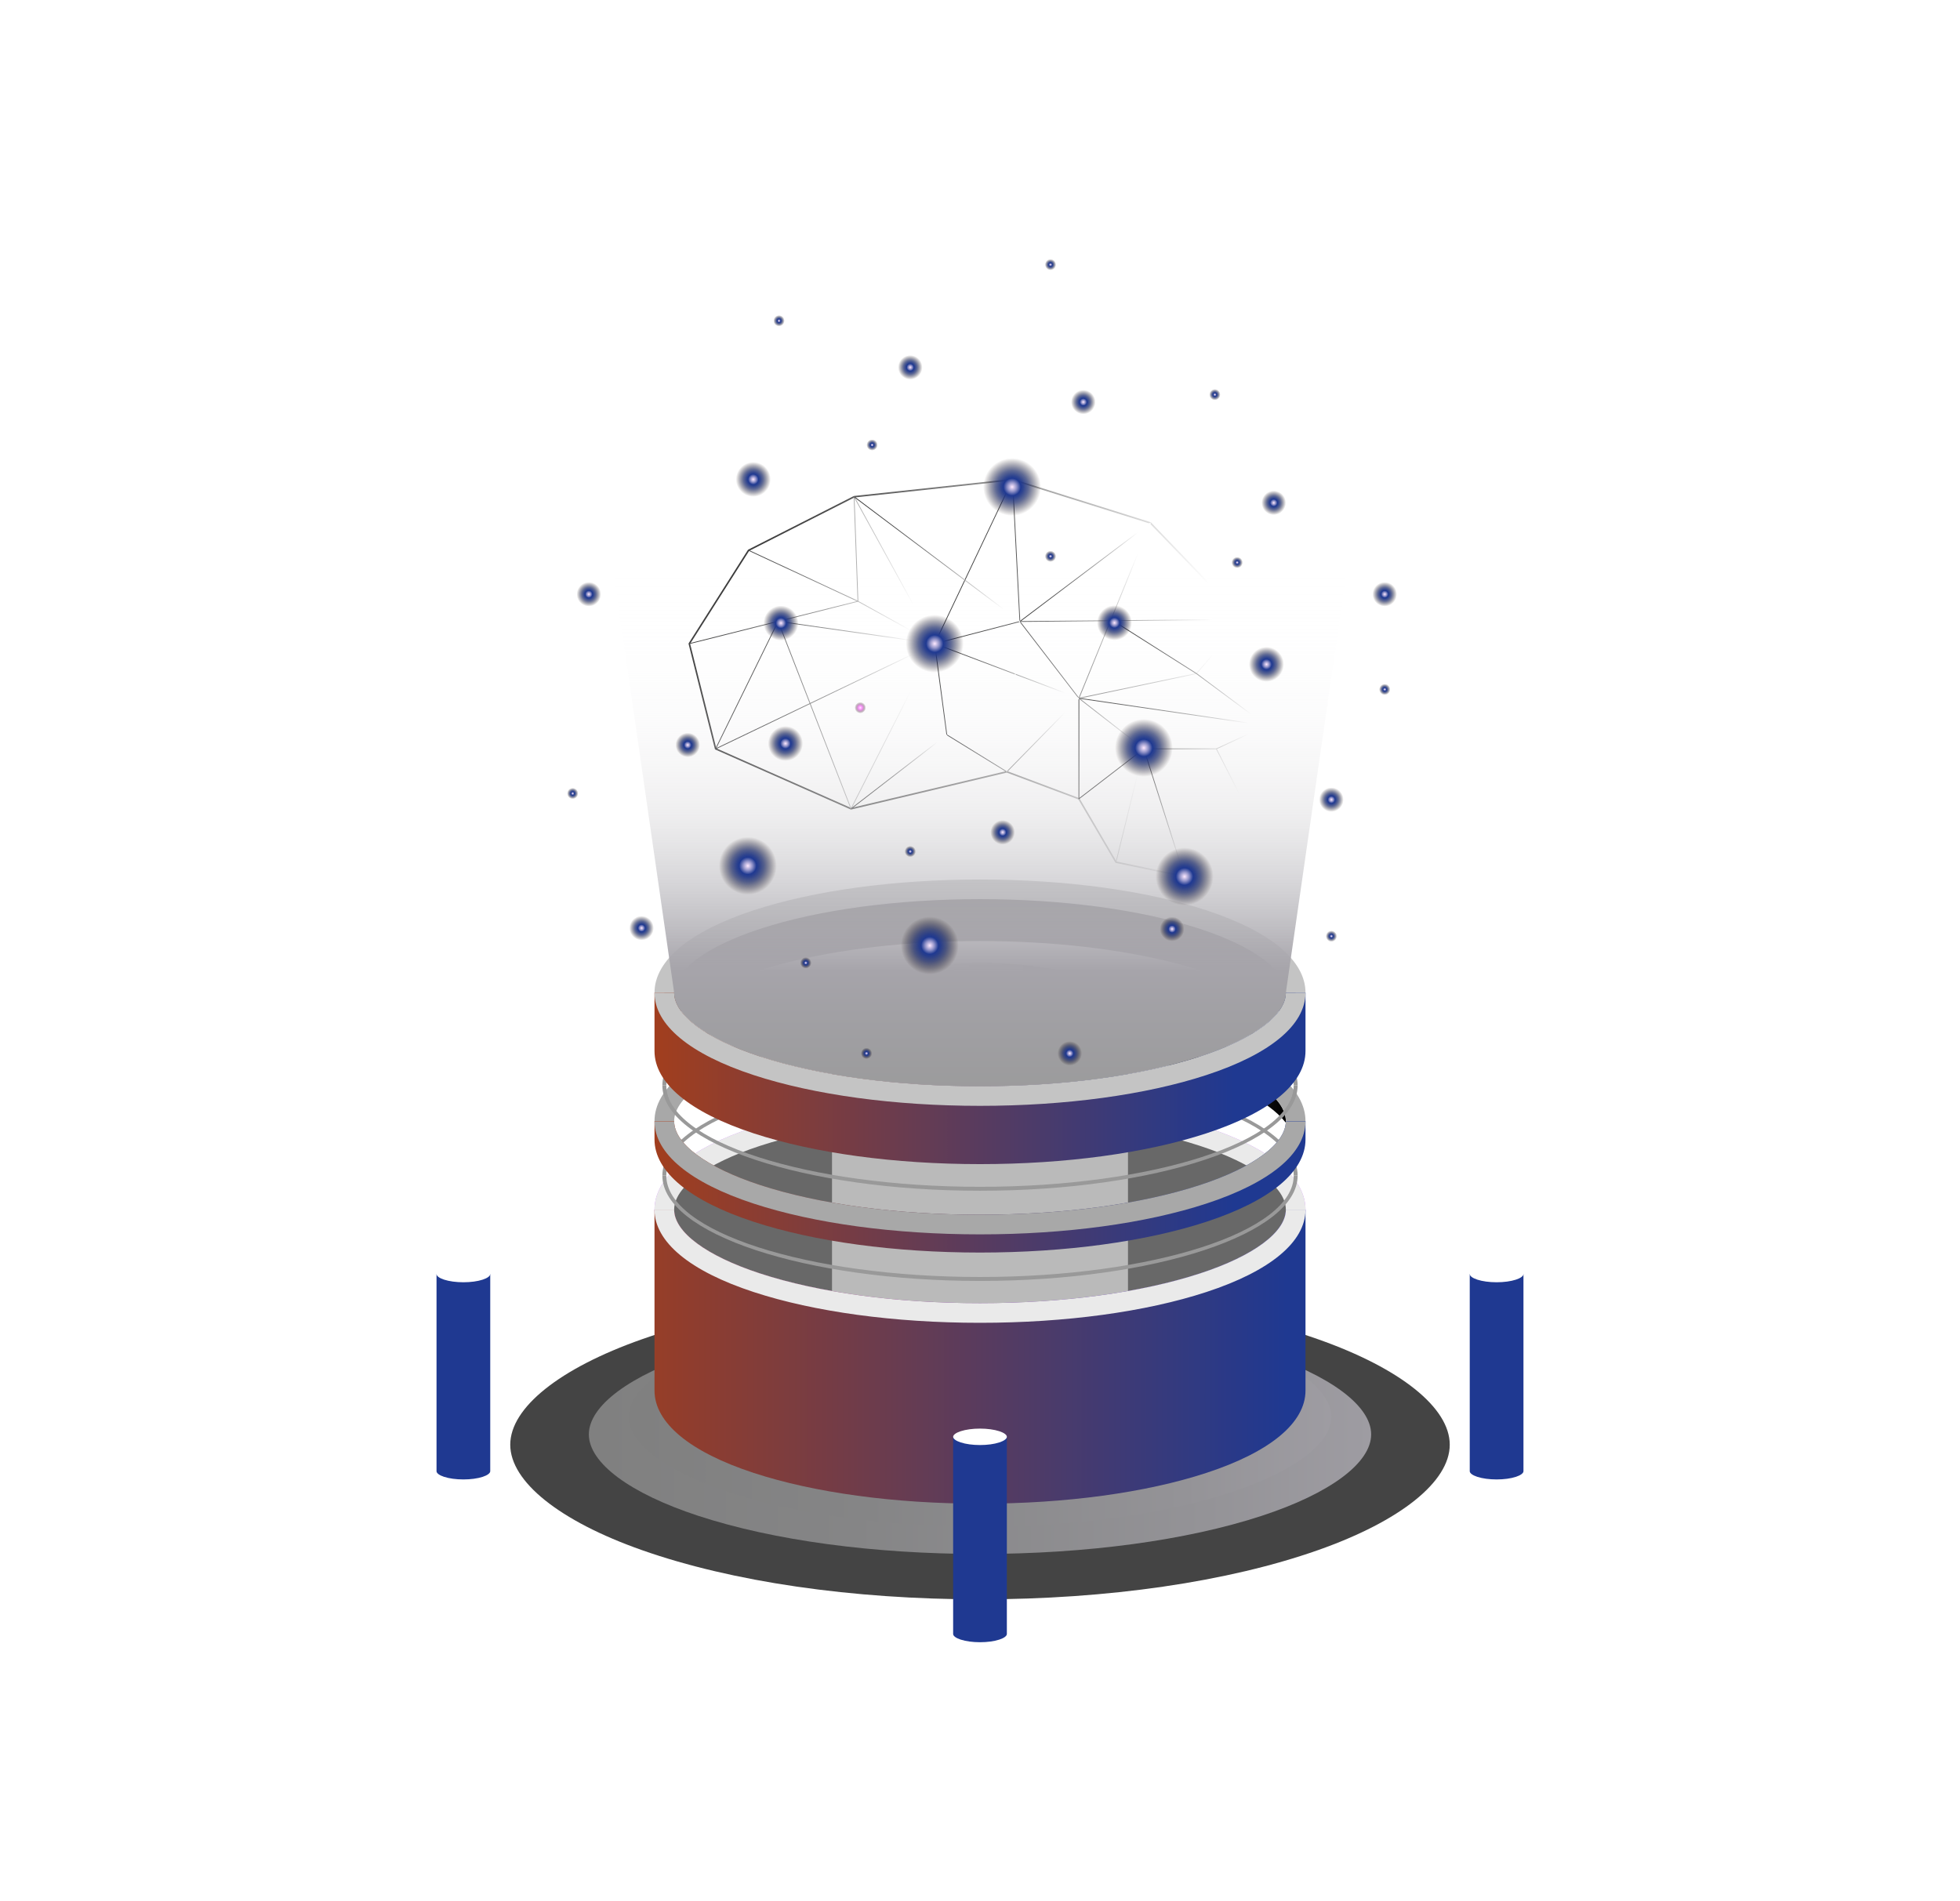 <?xml version="1.0" encoding="UTF-8"?> <svg xmlns="http://www.w3.org/2000/svg" xmlns:xlink="http://www.w3.org/1999/xlink" viewBox="0 0 1922 1864"><defs><style> .cls-1 { fill: #999; } .cls-1, .cls-2, .cls-3, .cls-4, .cls-5, .cls-6, .cls-7, .cls-8, .cls-9, .cls-10, .cls-11, .cls-12, .cls-13, .cls-14, .cls-15, .cls-16, .cls-17, .cls-18, .cls-19, .cls-20, .cls-21, .cls-22, .cls-23, .cls-24, .cls-25, .cls-26, .cls-27, .cls-28, .cls-29, .cls-30, .cls-31, .cls-32, .cls-33, .cls-34, .cls-35, .cls-36, .cls-37, .cls-38, .cls-39, .cls-40, .cls-41, .cls-42, .cls-43, .cls-44, .cls-45, .cls-46, .cls-47, .cls-48, .cls-49, .cls-50, .cls-51, .cls-52, .cls-53, .cls-54, .cls-55, .cls-56 { stroke-width: 0px; } .cls-2 { fill: url(#Degradado_sin_nombre_598-17); } .cls-2, .cls-5, .cls-8, .cls-9, .cls-11, .cls-12, .cls-13, .cls-14, .cls-18, .cls-19, .cls-21, .cls-22, .cls-23, .cls-25, .cls-26, .cls-27, .cls-29, .cls-31, .cls-32, .cls-34, .cls-35, .cls-37, .cls-38, .cls-39, .cls-40, .cls-41, .cls-43, .cls-45, .cls-46, .cls-47, .cls-49, .cls-51, .cls-52, .cls-54, .cls-55, .cls-56 { mix-blend-mode: screen; } .cls-3 { filter: url(#outer-glow-4); } .cls-3, .cls-7, .cls-30 { fill: #fff; } .cls-57 { stroke: url(#Degradado_sin_nombre_640-11); } .cls-57, .cls-58, .cls-59, .cls-60, .cls-61, .cls-62, .cls-63, .cls-64, .cls-65, .cls-66, .cls-67, .cls-68 { fill: none; stroke-linejoin: round; } .cls-57, .cls-58, .cls-59, .cls-60, .cls-61, .cls-62, .cls-63, .cls-64, .cls-65, .cls-67, .cls-68 { stroke-width: .75px; } .cls-4 { fill: url(#Degradado_sin_nombre_566-2); filter: url(#outer-glow-1); } .cls-5 { fill: url(#Degradado_sin_nombre_598-29); } .cls-6 { fill: #6c6a6d; } .cls-58 { stroke: url(#Degradado_sin_nombre_640-6); } .cls-7 { filter: url(#outer-glow-3); } .cls-8 { fill: url(#Degradado_sin_nombre_598-27); } .cls-9 { fill: url(#Degradado_sin_nombre_598-28); } .cls-10 { fill: #bababa; } .cls-11 { fill: url(#Degradado_sin_nombre_608); } .cls-12 { fill: url(#Degradado_sin_nombre_598-8); } .cls-13 { fill: url(#Degradado_sin_nombre_598-31); } .cls-69 { isolation: isolate; } .cls-14 { fill: url(#Degradado_sin_nombre_598-26); } .cls-15 { fill: #1f3991; } .cls-59 { stroke: url(#Degradado_sin_nombre_640-2); } .cls-16 { fill: #c4c4c4; } .cls-17 { fill: #686868; } .cls-18 { fill: url(#Degradado_sin_nombre_598-11); } .cls-60 { stroke: url(#Degradado_sin_nombre_640-3); } .cls-19 { fill: url(#Degradado_sin_nombre_598-5); } .cls-20 { fill: url(#Degradado_sin_nombre_88); } .cls-21 { fill: url(#Degradado_sin_nombre_598-12); } .cls-22 { fill: url(#Degradado_sin_nombre_598-14); } .cls-23 { fill: url(#Degradado_sin_nombre_598-19); } .cls-24 { fill: url(#Degradado_sin_nombre_190); } .cls-61 { stroke: url(#Degradado_sin_nombre_640-12); } .cls-62 { stroke: url(#Degradado_sin_nombre_640-8); } .cls-25 { fill: url(#Degradado_sin_nombre_598-22); } .cls-26 { fill: url(#Degradado_sin_nombre_598-32); } .cls-63 { stroke: url(#Degradado_sin_nombre_640-10); } .cls-27 { fill: url(#Degradado_sin_nombre_598-33); } .cls-28 { fill: #cc7eff; } .cls-29 { fill: url(#Degradado_sin_nombre_598-2); } .cls-30 { filter: url(#outer-glow-5); } .cls-31 { fill: url(#Degradado_sin_nombre_598-9); } .cls-32 { fill: url(#Degradado_sin_nombre_598-4); } .cls-33 { fill: #a8a8a8; } .cls-34 { fill: url(#Degradado_sin_nombre_598-21); } .cls-35 { fill: url(#Degradado_sin_nombre_598-23); } .cls-64 { stroke: url(#Degradado_sin_nombre_640-9); } .cls-36 { fill: #444; } .cls-37 { fill: url(#Degradado_sin_nombre_598-10); } .cls-38 { fill: url(#Degradado_sin_nombre_598-30); } .cls-39 { fill: url(#Degradado_sin_nombre_598-18); } .cls-40 { fill: url(#Degradado_sin_nombre_598-15); } .cls-41 { fill: url(#Degradado_sin_nombre_598); } .cls-65 { stroke: url(#Degradado_sin_nombre_640-7); } .cls-42 { fill: url(#Degradado_sin_nombre_190-2); } .cls-66 { stroke: url(#Degradado_sin_nombre_640); stroke-width: 1.5px; } .cls-43 { fill: url(#Degradado_sin_nombre_598-7); } .cls-44 { fill: url(#Degradado_sin_nombre_190-3); } .cls-45 { fill: url(#Degradado_sin_nombre_722); } .cls-46 { fill: url(#Degradado_sin_nombre_598-6); } .cls-47 { fill: url(#Degradado_sin_nombre_598-20); } .cls-48 { fill: #eaeaea; } .cls-67 { stroke: url(#Degradado_sin_nombre_640-4); } .cls-49 { fill: url(#Degradado_sin_nombre_598-13); } .cls-50 { fill: url(#Degradado_sin_nombre_566); } .cls-51 { fill: url(#Degradado_sin_nombre_598-24); } .cls-52 { fill: url(#Degradado_sin_nombre_598-3); } .cls-53 { fill: url(#Degradado_sin_nombre_88-2); filter: url(#outer-glow-2); } .cls-68 { stroke: url(#Degradado_sin_nombre_640-5); } .cls-54 { fill: url(#Degradado_sin_nombre_598-16); } .cls-55 { fill: url(#Degradado_sin_nombre_598-25); } .cls-56 { fill: url(#Degradado_sin_nombre_597); } </style><linearGradient id="Degradado_sin_nombre_566" data-name="Degradado sin nombre 566" x1="577.43" y1="1406.72" x2="1344.57" y2="1406.72" gradientUnits="userSpaceOnUse"><stop offset=".01" stop-color="gray"></stop><stop offset=".34" stop-color="#858586"></stop><stop offset=".79" stop-color="#949397"></stop><stop offset="1" stop-color="#9e9ca2"></stop></linearGradient><linearGradient id="Degradado_sin_nombre_566-2" data-name="Degradado sin nombre 566" x1="616.42" y1="1389.52" x2="1305.58" y2="1389.52" xlink:href="#Degradado_sin_nombre_566"></linearGradient><filter id="outer-glow-1" filterUnits="userSpaceOnUse"><feOffset dx="0" dy="0"></feOffset><feGaussianBlur result="blur" stdDeviation="14"></feGaussianBlur><feFlood flood-color="#fff" flood-opacity=".75"></feFlood><feComposite in2="blur" operator="in"></feComposite><feComposite in="SourceGraphic"></feComposite></filter><linearGradient id="Degradado_sin_nombre_88" data-name="Degradado sin nombre 88" x1="661.08" y1="1054.38" x2="1260.92" y2="1054.38" gradientUnits="userSpaceOnUse"><stop offset=".01" stop-color="#fff"></stop><stop offset=".1" stop-color="#f8f8f8"></stop><stop offset=".23" stop-color="#e7e7e7"></stop><stop offset=".37" stop-color="#cacaca"></stop><stop offset=".53" stop-color="#a2a2a2"></stop><stop offset=".7" stop-color="#6f6f6f"></stop><stop offset=".87" stop-color="#323232"></stop><stop offset="1" stop-color="#000"></stop></linearGradient><linearGradient id="Degradado_sin_nombre_190" data-name="Degradado sin nombre 190" x1="581.33" y1="1330.5" x2="1346.28" y2="1330.5" gradientUnits="userSpaceOnUse"><stop offset=".01" stop-color="#a03e1f"></stop><stop offset=".89" stop-color="#1f3991"></stop></linearGradient><linearGradient id="Degradado_sin_nombre_190-2" data-name="Degradado sin nombre 190" x1="641.81" y1="1057.61" x2="1280.19" y2="1057.61" xlink:href="#Degradado_sin_nombre_190"></linearGradient><linearGradient id="Degradado_sin_nombre_190-3" data-name="Degradado sin nombre 190" x1="641.81" y1="1163.99" x2="1280.19" y2="1163.99" xlink:href="#Degradado_sin_nombre_190"></linearGradient><linearGradient id="Degradado_sin_nombre_88-2" data-name="Degradado sin nombre 88" x1="815.87" y1="988.69" x2="1106.13" y2="988.69" xlink:href="#Degradado_sin_nombre_88"></linearGradient><filter id="outer-glow-2" filterUnits="userSpaceOnUse"><feOffset dx="0" dy="0"></feOffset><feGaussianBlur result="blur-2" stdDeviation="14"></feGaussianBlur><feFlood flood-color="#fff" flood-opacity=".75"></feFlood><feComposite in2="blur-2" operator="in"></feComposite><feComposite in="SourceGraphic"></feComposite></filter><filter id="outer-glow-3" filterUnits="userSpaceOnUse"><feOffset dx="0" dy="0"></feOffset><feGaussianBlur result="blur-3" stdDeviation="3"></feGaussianBlur><feFlood flood-color="#fff" flood-opacity=".75"></feFlood><feComposite in2="blur-3" operator="in"></feComposite><feComposite in="SourceGraphic"></feComposite></filter><filter id="outer-glow-4" filterUnits="userSpaceOnUse"><feOffset dx="0" dy="0"></feOffset><feGaussianBlur result="blur-4" stdDeviation="3"></feGaussianBlur><feFlood flood-color="#fff" flood-opacity=".75"></feFlood><feComposite in2="blur-4" operator="in"></feComposite><feComposite in="SourceGraphic"></feComposite></filter><filter id="outer-glow-5" filterUnits="userSpaceOnUse"><feOffset dx="0" dy="0"></feOffset><feGaussianBlur result="blur-5" stdDeviation="3"></feGaussianBlur><feFlood flood-color="#fff" flood-opacity=".75"></feFlood><feComposite in2="blur-5" operator="in"></feComposite><feComposite in="SourceGraphic"></feComposite></filter><linearGradient id="Degradado_sin_nombre_640" data-name="Degradado sin nombre 640" x1="675.2" y1="665.02" x2="1242.67" y2="665.02" gradientUnits="userSpaceOnUse"><stop offset="0" stop-color="#333"></stop><stop offset=".09" stop-color="#393939"></stop><stop offset=".23" stop-color="#4b4b4b"></stop><stop offset=".38" stop-color="#6a6a6a"></stop><stop offset=".55" stop-color="#949494"></stop><stop offset=".74" stop-color="#c9c9c9"></stop><stop offset=".9" stop-color="#fff"></stop></linearGradient><linearGradient id="Degradado_sin_nombre_640-2" data-name="Degradado sin nombre 640" x1="675.85" y1="691.43" x2="916.95" y2="691.43" xlink:href="#Degradado_sin_nombre_640"></linearGradient><linearGradient id="Degradado_sin_nombre_640-3" data-name="Degradado sin nombre 640" x1="916.2" y1="577.61" x2="1219.65" y2="577.61" xlink:href="#Degradado_sin_nombre_640"></linearGradient><linearGradient id="Degradado_sin_nombre_640-4" data-name="Degradado sin nombre 640" x1="701.38" y1="610.78" x2="916.95" y2="610.78" xlink:href="#Degradado_sin_nombre_640"></linearGradient><linearGradient id="Degradado_sin_nombre_640-5" data-name="Degradado sin nombre 640" x1="1057.6" y1="748.69" x2="1232.8" y2="748.69" xlink:href="#Degradado_sin_nombre_640"></linearGradient><linearGradient id="Degradado_sin_nombre_640-6" data-name="Degradado sin nombre 640" x1="1057.93" y1="709.57" x2="1242.3" y2="709.57" xlink:href="#Degradado_sin_nombre_640"></linearGradient><linearGradient id="Degradado_sin_nombre_640-7" data-name="Degradado sin nombre 640" x1="999.87" y1="679.06" x2="1128.49" y2="679.06" xlink:href="#Degradado_sin_nombre_640"></linearGradient><linearGradient id="Degradado_sin_nombre_640-8" data-name="Degradado sin nombre 640" x1="1121.31" y1="797.01" x2="1161.93" y2="797.01" xlink:href="#Degradado_sin_nombre_640"></linearGradient><linearGradient id="Degradado_sin_nombre_640-9" data-name="Degradado sin nombre 640" x1="916.2" y1="694.07" x2="1058.25" y2="694.07" xlink:href="#Degradado_sin_nombre_640"></linearGradient><linearGradient id="Degradado_sin_nombre_640-10" data-name="Degradado sin nombre 640" x1="834.3" y1="756.9" x2="928.67" y2="756.9" xlink:href="#Degradado_sin_nombre_640"></linearGradient><linearGradient id="Degradado_sin_nombre_640-11" data-name="Degradado sin nombre 640" x1="837.31" y1="621.9" x2="1000.47" y2="621.9" xlink:href="#Degradado_sin_nombre_640"></linearGradient><linearGradient id="Degradado_sin_nombre_640-12" data-name="Degradado sin nombre 640" x1="1089.31" y1="659.56" x2="1242.15" y2="659.56" xlink:href="#Degradado_sin_nombre_640"></linearGradient><linearGradient id="Degradado_sin_nombre_608" data-name="Degradado sin nombre 608" x1="961" y1="1176.54" x2="961" y2="453.9" gradientUnits="userSpaceOnUse"><stop offset=".11" stop-color="#999"></stop><stop offset=".25" stop-color="#a1a0a4"></stop><stop offset=".31" stop-color="#a6a4aa"></stop><stop offset=".34" stop-color="#acaab0" stop-opacity=".92"></stop><stop offset=".44" stop-color="#c5c4c8" stop-opacity=".65"></stop><stop offset=".53" stop-color="#dad9db" stop-opacity=".41"></stop><stop offset=".63" stop-color="#eae9eb" stop-opacity=".23"></stop><stop offset=".73" stop-color="#f5f5f6" stop-opacity=".1"></stop><stop offset=".82" stop-color="#fcfcfc" stop-opacity=".03"></stop><stop offset=".9" stop-color="#fff" stop-opacity="0"></stop></linearGradient><radialGradient id="Degradado_sin_nombre_598" data-name="Degradado sin nombre 598" cx="1241.92" cy="651.51" fx="1241.92" fy="651.51" r="19" gradientUnits="userSpaceOnUse"><stop offset="0" stop-color="#ffe9ff"></stop><stop offset=".04" stop-color="#e0d1f0"></stop><stop offset=".14" stop-color="#9394c9"></stop><stop offset=".27" stop-color="#1f3991"></stop><stop offset=".35" stop-color="#1e3586" stop-opacity=".92"></stop><stop offset=".51" stop-color="#1e2d6a" stop-opacity=".71"></stop><stop offset=".7" stop-color="#1e203e" stop-opacity=".37"></stop><stop offset=".9" stop-color="#1e120d" stop-opacity="0"></stop></radialGradient><radialGradient id="Degradado_sin_nombre_598-2" data-name="Degradado sin nombre 598" cx="765.83" cy="611.05" fx="765.83" fy="611.05" r="19" xlink:href="#Degradado_sin_nombre_598"></radialGradient><radialGradient id="Degradado_sin_nombre_598-3" data-name="Degradado sin nombre 598" cx="770.25" cy="729.18" fx="770.25" fy="729.18" r="19" xlink:href="#Degradado_sin_nombre_598"></radialGradient><radialGradient id="Degradado_sin_nombre_598-4" data-name="Degradado sin nombre 598" cx="1092.86" cy="610.78" fx="1092.86" fy="610.78" r="19" xlink:href="#Degradado_sin_nombre_598"></radialGradient><radialGradient id="Degradado_sin_nombre_597" data-name="Degradado sin nombre 597" cx="738.67" cy="470.13" fx="738.67" fy="470.13" r="19" gradientUnits="userSpaceOnUse"><stop offset="0" stop-color="#ffe9ff"></stop><stop offset=".04" stop-color="#e0d1f0"></stop><stop offset=".14" stop-color="#9394c9"></stop><stop offset=".27" stop-color="#1f3991"></stop><stop offset=".35" stop-color="#1e3586" stop-opacity=".92"></stop><stop offset=".51" stop-color="#1e2d6a" stop-opacity=".71"></stop><stop offset=".7" stop-color="#1e203e" stop-opacity=".37"></stop><stop offset=".9" stop-color="#1e120d" stop-opacity="0"></stop></radialGradient><radialGradient id="Degradado_sin_nombre_598-5" data-name="Degradado sin nombre 598" cx="577.43" cy="582.77" fx="577.43" fy="582.77" r="13.3" xlink:href="#Degradado_sin_nombre_598"></radialGradient><radialGradient id="Degradado_sin_nombre_598-6" data-name="Degradado sin nombre 598" cx="674.38" cy="730.61" fx="674.38" fy="730.61" r="13.3" xlink:href="#Degradado_sin_nombre_598"></radialGradient><radialGradient id="Degradado_sin_nombre_598-7" data-name="Degradado sin nombre 598" cx="1249.06" cy="493.11" fx="1249.06" fy="493.11" r="13.3" xlink:href="#Degradado_sin_nombre_598"></radialGradient><radialGradient id="Degradado_sin_nombre_598-8" data-name="Degradado sin nombre 598" cx="1062.31" cy="394.3" fx="1062.31" fy="394.3" r="13.3" xlink:href="#Degradado_sin_nombre_598"></radialGradient><radialGradient id="Degradado_sin_nombre_598-9" data-name="Degradado sin nombre 598" cx="983.21" cy="816.28" fx="983.21" fy="816.28" r="13.3" xlink:href="#Degradado_sin_nombre_598"></radialGradient><radialGradient id="Degradado_sin_nombre_598-10" data-name="Degradado sin nombre 598" cx="629.14" cy="910.19" fx="629.14" fy="910.19" r="13.3" xlink:href="#Degradado_sin_nombre_598"></radialGradient><radialGradient id="Degradado_sin_nombre_598-11" data-name="Degradado sin nombre 598" cx="1149.34" cy="911.11" fx="1149.34" fy="911.11" r="13.3" xlink:href="#Degradado_sin_nombre_598"></radialGradient><radialGradient id="Degradado_sin_nombre_598-12" data-name="Degradado sin nombre 598" cx="1305.58" cy="784.24" fx="1305.58" fy="784.24" r="13.3" xlink:href="#Degradado_sin_nombre_598"></radialGradient><radialGradient id="Degradado_sin_nombre_598-13" data-name="Degradado sin nombre 598" cx="1049.01" cy="1033.07" fx="1049.01" fy="1033.07" r="13.3" xlink:href="#Degradado_sin_nombre_598"></radialGradient><radialGradient id="Degradado_sin_nombre_598-14" data-name="Degradado sin nombre 598" cx="1191.3" cy="387.03" fx="1191.3" fy="387.03" r="6.08" xlink:href="#Degradado_sin_nombre_598"></radialGradient><radialGradient id="Degradado_sin_nombre_598-15" data-name="Degradado sin nombre 598" cx="1030.14" cy="259.54" fx="1030.14" fy="259.54" r="6.08" xlink:href="#Degradado_sin_nombre_598"></radialGradient><radialGradient id="Degradado_sin_nombre_598-16" data-name="Degradado sin nombre 598" cx="561.58" cy="778.16" fx="561.58" fy="778.16" r="6.08" xlink:href="#Degradado_sin_nombre_598"></radialGradient><radialGradient id="Degradado_sin_nombre_598-17" data-name="Degradado sin nombre 598" cx="849.7" cy="1033.07" fx="849.7" fy="1033.07" r="6.08" xlink:href="#Degradado_sin_nombre_598"></radialGradient><radialGradient id="Degradado_sin_nombre_598-18" data-name="Degradado sin nombre 598" cx="1305.58" cy="918.14" fx="1305.58" fy="918.14" r="6.08" xlink:href="#Degradado_sin_nombre_598"></radialGradient><radialGradient id="Degradado_sin_nombre_598-19" data-name="Degradado sin nombre 598" cx="790.18" cy="944.31" fx="790.18" fy="944.31" r="6.08" xlink:href="#Degradado_sin_nombre_598"></radialGradient><radialGradient id="Degradado_sin_nombre_598-20" data-name="Degradado sin nombre 598" cx="1030.14" cy="545.58" fx="1030.14" fy="545.58" r="6.08" xlink:href="#Degradado_sin_nombre_598"></radialGradient><radialGradient id="Degradado_sin_nombre_598-21" data-name="Degradado sin nombre 598" cx="855.22" cy="436.38" fx="855.22" fy="436.38" r="6.08" xlink:href="#Degradado_sin_nombre_598"></radialGradient><radialGradient id="Degradado_sin_nombre_598-22" data-name="Degradado sin nombre 598" cx="1213.2" cy="551.66" fx="1213.2" fy="551.66" r="6.08" xlink:href="#Degradado_sin_nombre_598"></radialGradient><radialGradient id="Degradado_sin_nombre_598-23" data-name="Degradado sin nombre 598" cx="1357.87" cy="676.13" fx="1357.87" fy="676.13" r="6.08" xlink:href="#Degradado_sin_nombre_598"></radialGradient><radialGradient id="Degradado_sin_nombre_598-24" data-name="Degradado sin nombre 598" cx="763.9" cy="314.58" fx="763.9" fy="314.58" r="6.08" xlink:href="#Degradado_sin_nombre_598"></radialGradient><radialGradient id="Degradado_sin_nombre_722" data-name="Degradado sin nombre 722" cx="843.62" cy="694.07" fx="843.62" fy="694.07" r="6.08" gradientUnits="userSpaceOnUse"><stop offset="0" stop-color="#ffe9ff"></stop><stop offset=".11" stop-color="#ffcaff"></stop><stop offset=".27" stop-color="#ff97ff"></stop><stop offset=".32" stop-color="#f491f4" stop-opacity=".96"></stop><stop offset=".42" stop-color="#d981d7" stop-opacity=".84"></stop><stop offset=".55" stop-color="#ae67a8" stop-opacity=".64"></stop><stop offset=".7" stop-color="#714366" stop-opacity=".37"></stop><stop offset=".88" stop-color="#251614" stop-opacity=".03"></stop><stop offset=".9" stop-color="#1e120d" stop-opacity="0"></stop></radialGradient><radialGradient id="Degradado_sin_nombre_598-25" data-name="Degradado sin nombre 598" cx="892.6" cy="835.06" fx="892.6" fy="835.06" r="6.08" xlink:href="#Degradado_sin_nombre_598"></radialGradient><radialGradient id="Degradado_sin_nombre_598-26" data-name="Degradado sin nombre 598" cx="1357.87" cy="582.77" fx="1357.87" fy="582.77" r="13.3" xlink:href="#Degradado_sin_nombre_598"></radialGradient><radialGradient id="Degradado_sin_nombre_598-27" data-name="Degradado sin nombre 598" cx="892.6" cy="360.28" fx="892.6" fy="360.28" r="13.3" xlink:href="#Degradado_sin_nombre_598"></radialGradient><radialGradient id="Degradado_sin_nombre_598-28" data-name="Degradado sin nombre 598" cx="992.48" cy="477.57" fx="992.48" fy="477.57" r="31.48" xlink:href="#Degradado_sin_nombre_598"></radialGradient><radialGradient id="Degradado_sin_nombre_598-29" data-name="Degradado sin nombre 598" cx="733.33" cy="849.12" fx="733.33" fy="849.12" r="31.48" xlink:href="#Degradado_sin_nombre_598"></radialGradient><radialGradient id="Degradado_sin_nombre_598-30" data-name="Degradado sin nombre 598" cx="916.58" cy="631.25" fx="916.58" fy="631.25" r="31.48" xlink:href="#Degradado_sin_nombre_598"></radialGradient><radialGradient id="Degradado_sin_nombre_598-31" data-name="Degradado sin nombre 598" cx="1121.66" cy="733.46" fx="1121.66" fy="733.46" r="31.48" xlink:href="#Degradado_sin_nombre_598"></radialGradient><radialGradient id="Degradado_sin_nombre_598-32" data-name="Degradado sin nombre 598" cx="1161.57" cy="859.62" fx="1161.57" fy="859.62" r="31.48" xlink:href="#Degradado_sin_nombre_598"></radialGradient><radialGradient id="Degradado_sin_nombre_598-33" data-name="Degradado sin nombre 598" cx="911.75" cy="927.26" fx="911.75" fy="927.26" r="31.48" xlink:href="#Degradado_sin_nombre_598"></radialGradient></defs><g class="cls-69"><g id="Capa_1" data-name="Capa 1"><g><g><path class="cls-36" d="m961,1265.16c-125.47,0-243.23,17.15-331.58,48.3-80.81,28.49-129.06,67.13-129.06,103.37s48.25,74.89,129.06,103.37c88.35,31.14,206.1,48.3,331.58,48.3s243.23-17.15,331.58-48.3c80.81-28.49,129.06-67.13,129.06-103.37s-48.25-74.88-129.06-103.37c-88.35-31.14-206.1-48.3-331.58-48.3Z"></path><path class="cls-50" d="m961,1289.42c-104.48,0-202.53,13.27-276.1,37.35-67.29,22.03-107.47,51.92-107.47,79.94s40.18,57.91,107.47,79.94c73.57,24.08,171.62,37.35,276.1,37.35s202.53-13.27,276.1-37.35c67.29-22.03,107.47-51.92,107.47-79.94s-40.18-57.91-107.47-79.94c-73.57-24.08-171.62-37.35-276.1-37.35Z"></path><path class="cls-4" d="m961,1281.89c-93.86,0-181.95,12.17-248.04,34.27-60.45,20.21-96.55,47.64-96.55,73.36s36.09,53.14,96.55,73.36c66.09,22.1,154.17,34.27,248.04,34.27s181.95-12.17,248.04-34.27c60.45-20.21,96.55-47.64,96.55-73.36s-36.09-53.14-96.55-73.36c-66.09-22.1-154.18-34.27-248.04-34.27Z"></path><path class="cls-1" d="m653.37,1152.95c0-54.82,138-99.42,307.63-99.42s307.63,44.6,307.63,99.42h0s3.85,0,3.85,0h0c0-56.95-139.73-103.28-311.48-103.28s-311.48,46.33-311.48,103.28h0s3.85,0,3.85,0h0Z"></path><g><path class="cls-28" d="m1182.89,1105.5c-59.41-19.45-138.21-30.16-221.89-30.16s-162.48,10.71-221.89,30.16c-62.74,20.54-97.3,49.25-97.3,80.82h19.27c0-21.91,31.42-45.28,84.03-62.51,57.52-18.83,134.19-29.21,215.89-29.21s158.37,10.37,215.89,29.21c52.62,17.23,84.03,40.6,84.03,62.51h19.27c0-31.57-34.56-60.28-97.3-80.82Z"></path><path class="cls-17" d="m947.27,1406.88c144.22,0,313.52-186.95,313.52-186.95,6.38-8.1,9.77-16.6,9.77-25.35,0-55.97-138.59-101.35-309.56-101.35s-309.56,45.38-309.56,101.35c0,8.76,3.39,17.25,9.77,25.35,0,0,141.83,186.95,286.06,186.95Z"></path><path class="cls-48" d="m1182.89,1105.5c-59.41-19.45-138.21-30.16-221.89-30.16s-162.48,10.71-221.89,30.16c-62.74,20.54-97.3,49.25-97.3,80.82h19.27c0-21.91,31.42-45.28,84.03-62.51,57.52-18.83,134.19-29.21,215.89-29.21s158.37,10.37,215.89,29.21c52.62,17.23,84.03,40.6,84.03,62.51h19.27c0-31.57-34.56-60.28-97.3-80.82Z"></path></g><g><path class="cls-20" d="m1176.89,1037.07c-57.52-18.83-134.19-29.21-215.89-29.21s-158.37,10.37-215.89,29.21c-52.62,17.23-84.03,40.6-84.03,62.51,0,.43.09.87.11,1.3,0,0,.01.02.02.03,34.38-43.7,155.57-75.99,299.79-75.99s265.41,32.29,299.79,75.99c0,0,.01-.02.02-.03.02-.43.12-.87.12-1.3,0-21.91-31.41-45.28-84.03-62.51Z"></path><path class="cls-33" d="m661.08,1099.58c0-21.91,31.42-45.28,84.03-62.51,57.52-18.83,134.19-29.21,215.89-29.21s158.37,10.37,215.89,29.21c52.62,17.23,84.03,40.6,84.03,62.51,0,.08-.02.17-.02.25h19.27c0-.08.02-.17.02-.25,0-31.57-34.56-60.28-97.3-80.82-59.41-19.45-138.21-30.16-221.89-30.16s-162.48,10.71-221.89,30.16c-62.74,20.54-97.3,49.25-97.3,80.82,0,.08.02.17.02.25h19.27c0-.08-.02-.17-.02-.25Z"></path></g><path class="cls-1" d="m653.37,1064.51c0-54.82,138-99.42,307.63-99.42s307.63,44.6,307.63,99.42h0s3.85,0,3.85,0h0c0-56.95-139.73-103.28-311.48-103.28s-311.48,46.33-311.48,103.28h0s3.85,0,3.85,0h0Z"></path><rect class="cls-10" x="815.87" y="988.69" width="290.25" height="393.26"></rect><g><path class="cls-6" d="m961,922.89c144.22,0,265.41,32.29,299.79,75.99,6.38-8.1,9.77-16.6,9.77-25.35,0-55.97-138.59-101.35-309.56-101.35s-309.56,45.38-309.56,101.35c0,8.76,3.39,17.25,9.77,25.35,34.38-43.7,155.57-75.99,299.79-75.99Z"></path><path class="cls-16" d="m1182.89,892.72c-59.41-19.45-138.21-30.16-221.89-30.16s-162.48,10.71-221.89,30.16c-62.74,20.54-97.3,49.25-97.3,80.82h19.27c0-21.91,31.42-45.28,84.03-62.51,57.52-18.83,134.19-29.21,215.89-29.21s158.37,10.37,215.89,29.21c52.62,17.23,84.03,40.6,84.03,62.51h19.27c0-31.57-34.56-60.28-97.3-80.82Z"></path></g><g><path class="cls-28" d="m1176.89,1248.83c-57.52,18.83-134.19,29.21-215.89,29.21s-158.37-10.37-215.89-29.21c-52.62-17.23-84.03-40.6-84.03-62.51h-19.27c0,31.57,34.56,60.27,97.3,80.82,59.41,19.45,138.21,30.16,221.89,30.16s162.48-10.71,221.89-30.16c62.74-20.54,97.3-49.25,97.3-80.82h-19.27c0,21.91-31.41,45.28-84.03,62.51Z"></path><path class="cls-24" d="m1260.92,1186.32c0,21.91-31.41,45.28-84.03,62.51-57.52,18.83-134.19,29.21-215.89,29.21s-158.37-10.37-215.89-29.21c-52.62-17.23-84.03-40.6-84.03-62.51h-19.27v177.38c0,31.57,34.56,60.28,97.3,80.82,59.41,19.45,138.21,30.16,221.89,30.16s162.48-10.71,221.89-30.16c62.74-20.54,97.3-49.25,97.3-80.82v-177.38h-19.27Z"></path><path class="cls-48" d="m1176.89,1248.83c-57.52,18.83-134.19,29.21-215.89,29.21s-158.37-10.37-215.89-29.21c-52.62-17.23-84.03-40.6-84.03-62.51h-19.27c0,31.57,34.56,60.27,97.3,80.82,59.41,19.45,138.21,30.16,221.89,30.16s162.48-10.71,221.89-30.16c62.74-20.54,97.3-49.25,97.3-80.82h-19.27c0,21.91-31.41,45.28-84.03,62.51Z"></path></g><g><path class="cls-42" d="m1260.92,973.53c0,21.91-31.41,45.28-84.03,62.51-57.52,18.83-134.19,29.21-215.89,29.21s-158.37-10.37-215.89-29.21c-52.62-17.23-84.03-40.6-84.03-62.51h-19.27v57.16c0,31.57,34.56,60.28,97.3,80.82,59.41,19.45,138.21,30.16,221.89,30.16s162.48-10.71,221.89-30.16c62.74-20.54,97.3-49.25,97.3-80.82v-57.16h-19.27Z"></path><path class="cls-16" d="m1176.89,1036.05c-57.52,18.83-134.19,29.21-215.89,29.21s-158.37-10.37-215.89-29.21c-52.62-17.23-84.03-40.6-84.03-62.51h-19.27c0,31.57,34.56,60.28,97.3,80.82,59.41,19.45,138.21,30.16,221.89,30.16s162.48-10.71,221.89-30.16c62.74-20.54,97.3-49.25,97.3-80.82h-19.27c0,21.91-31.41,45.28-84.03,62.51Z"></path></g><path class="cls-1" d="m1268.63,1064.51c0,54.82-138,99.42-307.63,99.42s-307.63-44.6-307.63-99.42h-3.85c0,56.94,139.73,103.28,311.48,103.28s311.48-46.33,311.48-103.28h-3.85Z"></path><path class="cls-1" d="m1268.63,1152.95c0,54.82-138,99.42-307.63,99.42s-307.63-44.6-307.63-99.42h-3.85c0,56.94,139.73,103.28,311.48,103.28s311.48-46.33,311.48-103.28h-3.85Z"></path><g><path class="cls-44" d="m1260.92,1099.58c0,21.91-31.41,45.28-84.03,62.51-57.52,18.83-134.19,29.21-215.89,29.21s-158.37-10.37-215.89-29.21c-52.62-17.23-84.03-40.6-84.03-62.51h-19.27v17.84c0,31.57,34.56,60.28,97.3,80.82,59.41,19.45,138.21,30.16,221.89,30.16s162.48-10.71,221.89-30.16c62.74-20.54,97.3-49.25,97.3-80.82v-17.84h-19.27Z"></path><path class="cls-33" d="m1260.9,1099.83c-.24,21.84-31.59,45.1-84.01,62.26-57.52,18.83-134.19,29.21-215.89,29.21s-158.37-10.37-215.89-29.21c-52.42-17.16-83.77-40.42-84.01-62.26h-19.27c.18,31.47,34.71,60.08,97.28,80.57,59.41,19.45,138.21,30.16,221.89,30.16s162.48-10.71,221.89-30.16c62.58-20.49,97.1-49.09,97.28-80.57h-19.27Z"></path></g><path class="cls-53" d="m961,944.31c-39.53,0-76.63,5.02-104.47,14.13-25.46,8.34-40.66,19.64-40.66,30.25s15.2,21.91,40.66,30.25c27.83,9.11,64.93,14.13,104.47,14.13s76.63-5.02,104.47-14.13c25.46-8.34,40.66-19.64,40.66-30.25s-15.2-21.91-40.66-30.25c-27.84-9.11-64.93-14.13-104.47-14.13Z"></path><g><g><path class="cls-15" d="m1441.25,1249.47v193.38c0,1.92,2.76,3.98,7.38,5.49,5.05,1.65,11.79,2.57,18.96,2.57s13.91-.91,18.96-2.57c4.62-1.51,7.38-3.57,7.38-5.49v-193.38h-52.69Z"></path><path class="cls-7" d="m1467.59,1241.41c-7.18,0-13.91.91-18.96,2.57-4.62,1.51-7.38,3.57-7.38,5.49s2.76,3.98,7.38,5.49c5.05,1.65,11.79,2.57,18.96,2.57s13.91-.91,18.96-2.57c4.62-1.51,7.38-3.57,7.38-5.49s-2.76-3.98-7.38-5.49c-5.05-1.65-11.79-2.57-18.96-2.57Z"></path></g><g><path class="cls-15" d="m428.06,1249.47v193.38c0,1.92,2.76,3.98,7.38,5.49,5.05,1.65,11.79,2.57,18.96,2.57s13.91-.91,18.96-2.57c4.62-1.51,7.38-3.57,7.38-5.49v-193.38h-52.69Z"></path><path class="cls-3" d="m454.41,1241.41c-7.18,0-13.91.91-18.96,2.57-4.62,1.51-7.38,3.57-7.38,5.49s2.76,3.98,7.38,5.49c5.05,1.65,11.79,2.57,18.96,2.57s13.91-.91,18.96-2.57c4.62-1.51,7.38-3.57,7.38-5.49s-2.76-3.98-7.38-5.49c-5.05-1.65-11.79-2.57-18.96-2.57Z"></path></g><g><path class="cls-15" d="m934.66,1409.11v193.38c0,1.92,2.76,3.98,7.38,5.49,5.05,1.65,11.79,2.57,18.96,2.57s13.91-.91,18.96-2.57c4.62-1.51,7.38-3.57,7.38-5.49v-193.38h-52.69Z"></path><path class="cls-30" d="m961,1401.05c-7.18,0-13.91.91-18.96,2.57-4.62,1.51-7.38,3.57-7.38,5.49s2.76,3.98,7.38,5.49c5.05,1.65,11.79,2.57,18.96,2.57s13.91-.91,18.96-2.57c4.62-1.51,7.38-3.57,7.38-5.49s-2.76-3.98-7.38-5.49c-5.05-1.65-11.79-2.57-18.96-2.57Z"></path></g></g></g><g><polygon class="cls-66" points="1219.28 607.5 1128.12 512.85 992.91 470.43 837.54 487.17 734.06 539.71 675.95 631.25 701.76 734.39 834.53 793.18 987.28 756.9 1057.98 783.39 1094.37 845.55 1161.57 859.62 1232.47 812.42 1241.92 711.65 1219.28 607.5"></polygon><polyline class="cls-59" points="675.95 631.25 841.32 589.68 916.58 631.25 834.53 793.18 763.04 609.35"></polyline><polygon class="cls-60" points="1000.1 609.52 916.58 631.25 992.91 470.43 1000.1 609.52 1057.99 684.78 1173.24 660.56 1219.28 607.5 1000.1 609.52"></polygon><polyline class="cls-67" points="734.06 539.71 841.32 589.68 837.54 487.17 916.58 631.25 763.04 609.35 701.76 734.39 916.58 631.25"></polyline><polyline class="cls-68" points="1232.47 812.42 1192.78 734.39 1121.66 734.39 1057.98 783.39 1057.99 684.78"></polyline><polyline class="cls-58" points="1192.78 734.39 1241.92 711.65 1057.99 684.78"></polyline><polyline class="cls-65" points="1094.37 845.55 1121.66 734.39 1057.99 684.78 1128.12 512.85 1000.1 609.52"></polyline><line class="cls-62" x1="1161.57" y1="859.62" x2="1121.66" y2="734.39"></line><polyline class="cls-64" points="1057.99 684.78 916.58 631.25 928.44 720.61 987.28 756.9 1057.99 684.78"></polyline><line class="cls-63" x1="834.53" y1="793.18" x2="928.44" y2="720.61"></line><polyline class="cls-57" points="987.28 756.9 1000.1 609.52 837.54 487.17"></polyline><polyline class="cls-61" points="1241.92 711.65 1173.24 660.56 1089.51 607.5"></polyline></g><path class="cls-11" d="m1260.92,973.53c0,21.91-31.41,45.28-84.03,62.51-57.52,18.83-134.19,29.21-215.89,29.21s-158.37-10.37-215.89-29.21c-52.62-17.23-84.03-40.6-84.03-62.51l-83.64-580.43h767.13l-83.64,580.43Z"></path><path class="cls-41" d="m1260.9,652.36c-.47,10.48-9.35,18.6-19.83,18.13-10.48-.47-18.6-9.35-18.13-19.83.47-10.48,9.35-18.6,19.83-18.13,10.48.47,18.6,9.35,18.13,19.83Z"></path><path class="cls-29" d="m784.81,611.91c-.47,10.48-9.35,18.6-19.83,18.13-10.48-.47-18.6-9.35-18.13-19.83.47-10.48,9.35-18.6,19.83-18.13s18.6,9.35,18.13,19.83Z"></path><path class="cls-52" d="m789.23,730.03c-.47,10.48-9.35,18.6-19.83,18.13-10.48-.47-18.6-9.35-18.13-19.83.47-10.48,9.35-18.6,19.83-18.13,10.48.47,18.6,9.35,18.13,19.83Z"></path><path class="cls-32" d="m1111.84,611.64c-.47,10.48-9.35,18.6-19.83,18.13-10.48-.47-18.6-9.35-18.13-19.83s9.35-18.6,19.83-18.13c10.48.47,18.6,9.35,18.13,19.83Z"></path><path class="cls-56" d="m757.65,470.99c-.47,10.48-9.35,18.6-19.83,18.13-10.48-.47-18.6-9.35-18.13-19.83.47-10.48,9.35-18.6,19.83-18.13,10.48.47,18.6,9.35,18.13,19.83Z"></path><path class="cls-19" d="m590.72,583.36c-.33,7.34-6.55,13.02-13.89,12.69-7.34-.33-13.02-6.55-12.69-13.89.33-7.34,6.55-13.02,13.89-12.69,7.34.33,13.02,6.55,12.69,13.89Z"></path><path class="cls-46" d="m687.67,731.21c-.33,7.34-6.55,13.02-13.89,12.69-7.34-.33-13.02-6.55-12.69-13.89.33-7.34,6.55-13.02,13.89-12.69,7.34.33,13.02,6.55,12.69,13.89Z"></path><path class="cls-43" d="m1262.35,493.71c-.33,7.34-6.55,13.02-13.89,12.69-7.34-.33-13.02-6.55-12.69-13.89.33-7.34,6.55-13.02,13.89-12.69,7.34.33,13.02,6.55,12.69,13.89Z"></path><path class="cls-12" d="m1075.6,394.9c-.33,7.34-6.55,13.02-13.89,12.69-7.34-.33-13.02-6.55-12.69-13.89.33-7.34,6.55-13.02,13.89-12.69,7.34.33,13.02,6.55,12.69,13.89Z"></path><path class="cls-31" d="m996.5,816.88c-.33,7.34-6.55,13.02-13.89,12.69-7.34-.33-13.02-6.55-12.69-13.89.33-7.34,6.55-13.02,13.89-12.69,7.34.33,13.02,6.55,12.69,13.89Z"></path><path class="cls-37" d="m642.43,910.79c-.33,7.34-6.55,13.02-13.89,12.69-7.34-.33-13.02-6.55-12.69-13.89.33-7.34,6.55-13.02,13.89-12.69,7.34.33,13.02,6.55,12.69,13.89Z"></path><path class="cls-18" d="m1162.63,911.7c-.33,7.34-6.55,13.02-13.89,12.69-7.34-.33-13.02-6.55-12.69-13.89.33-7.34,6.55-13.02,13.89-12.69,7.34.33,13.02,6.55,12.69,13.89Z"></path><path class="cls-21" d="m1318.87,784.84c-.33,7.34-6.55,13.02-13.89,12.69-7.34-.33-13.02-6.55-12.69-13.89.33-7.34,6.55-13.02,13.89-12.69,7.34.33,13.02,6.55,12.69,13.89Z"></path><path class="cls-49" d="m1062.3,1033.67c-.33,7.34-6.55,13.02-13.89,12.69-7.34-.33-13.02-6.55-12.69-13.89.33-7.34,6.55-13.02,13.89-12.69,7.34.33,13.02,6.55,12.69,13.89Z"></path><path class="cls-22" d="m1197.38,387.3c-.15,3.36-2.99,5.95-6.35,5.8-3.36-.15-5.95-2.99-5.8-6.35.15-3.36,2.99-5.95,6.35-5.8,3.36.15,5.95,2.99,5.8,6.35Z"></path><path class="cls-40" d="m1036.22,259.82c-.15,3.36-2.99,5.95-6.35,5.8-3.36-.15-5.95-2.99-5.8-6.35.15-3.36,2.99-5.95,6.35-5.8,3.36.15,5.95,2.99,5.8,6.35Z"></path><path class="cls-54" d="m567.66,778.43c-.15,3.36-2.99,5.95-6.35,5.8-3.36-.15-5.95-2.99-5.8-6.35.15-3.36,2.99-5.95,6.35-5.8,3.36.15,5.95,2.99,5.8,6.35Z"></path><path class="cls-2" d="m855.78,1033.34c-.15,3.36-2.99,5.95-6.35,5.8-3.36-.15-5.95-2.99-5.8-6.35.15-3.36,2.99-5.95,6.35-5.8,3.36.15,5.95,2.99,5.8,6.35Z"></path><path class="cls-39" d="m1311.66,918.41c-.15,3.36-2.99,5.95-6.35,5.8-3.36-.15-5.95-2.99-5.8-6.35.15-3.36,2.99-5.95,6.35-5.8,3.36.15,5.95,2.99,5.8,6.35Z"></path><path class="cls-23" d="m796.25,944.58c-.15,3.36-2.99,5.95-6.35,5.8-3.36-.15-5.95-2.99-5.8-6.35.15-3.36,2.99-5.95,6.35-5.8,3.36.15,5.95,2.99,5.8,6.35Z"></path><path class="cls-47" d="m1036.22,545.85c-.15,3.36-2.99,5.95-6.35,5.8-3.36-.15-5.95-2.99-5.8-6.35.15-3.36,2.99-5.95,6.35-5.8,3.36.15,5.95,2.99,5.8,6.35Z"></path><path class="cls-34" d="m861.3,436.66c-.15,3.36-2.99,5.95-6.35,5.8-3.36-.15-5.95-2.99-5.8-6.35.15-3.36,2.99-5.95,6.35-5.8,3.36.15,5.95,2.99,5.8,6.35Z"></path><path class="cls-25" d="m1219.27,551.94c-.15,3.36-2.99,5.95-6.35,5.8-3.36-.15-5.95-2.99-5.8-6.35.15-3.36,2.99-5.95,6.35-5.8,3.36.15,5.95,2.99,5.8,6.35Z"></path><path class="cls-35" d="m1363.95,676.4c-.15,3.36-2.99,5.95-6.35,5.8-3.36-.15-5.95-2.99-5.8-6.35.15-3.36,2.99-5.95,6.35-5.8,3.36.15,5.95,2.99,5.8,6.35Z"></path><path class="cls-51" d="m769.97,314.85c-.15,3.36-2.99,5.95-6.35,5.8-3.36-.15-5.95-2.99-5.8-6.35.15-3.36,2.99-5.95,6.35-5.8,3.36.15,5.95,2.99,5.8,6.35Z"></path><path class="cls-45" d="m849.7,694.35c-.15,3.36-2.99,5.95-6.35,5.8-3.36-.15-5.95-2.99-5.8-6.35.15-3.36,2.99-5.95,6.35-5.8,3.36.15,5.95,2.99,5.8,6.35Z"></path><path class="cls-55" d="m898.68,835.34c-.15,3.36-2.99,5.95-6.35,5.8-3.36-.15-5.95-2.99-5.8-6.35.15-3.36,2.99-5.95,6.35-5.8,3.36.15,5.95,2.99,5.8,6.35Z"></path><path class="cls-14" d="m1371.16,583.36c-.33,7.34-6.55,13.02-13.89,12.69-7.34-.33-13.02-6.55-12.69-13.89.33-7.34,6.55-13.02,13.89-12.69,7.34.33,13.02,6.55,12.69,13.89Z"></path><path class="cls-8" d="m905.89,360.88c-.33,7.34-6.55,13.02-13.89,12.69-7.34-.33-13.02-6.55-12.69-13.89.33-7.34,6.55-13.02,13.89-12.69,7.34.33,13.02,6.55,12.69,13.89Z"></path><path class="cls-9" d="m1023.93,478.99c-.78,17.37-15.5,30.82-32.87,30.03-17.37-.78-30.82-15.5-30.03-32.87.78-17.37,15.5-30.82,32.87-30.03,17.37.78,30.82,15.5,30.03,32.87Z"></path><path class="cls-5" d="m764.78,850.54c-.78,17.37-15.5,30.82-32.87,30.03-17.37-.78-30.82-15.5-30.03-32.87.78-17.37,15.5-30.82,32.87-30.03,17.37.78,30.82,15.5,30.03,32.87Z"></path><path class="cls-38" d="m948.03,632.67c-.78,17.37-15.5,30.82-32.87,30.03-17.37-.78-30.82-15.5-30.03-32.87.78-17.37,15.5-30.82,32.87-30.03,17.37.78,30.82,15.5,30.03,32.87Z"></path><path class="cls-13" d="m1153.11,734.88c-.78,17.37-15.5,30.82-32.87,30.03-17.37-.78-30.82-15.5-30.03-32.87.78-17.37,15.5-30.82,32.87-30.03,17.37.78,30.82,15.5,30.03,32.87Z"></path><path class="cls-26" d="m1193.02,861.03c-.78,17.37-15.5,30.82-32.87,30.03-17.37-.78-30.82-15.5-30.03-32.87.78-17.37,15.5-30.82,32.87-30.03,17.37.78,30.82,15.5,30.03,32.87Z"></path><path class="cls-27" d="m943.2,928.68c-.78,17.37-15.5,30.82-32.87,30.03-17.37-.78-30.82-15.5-30.03-32.87s15.5-30.82,32.87-30.03c17.37.78,30.82,15.5,30.03,32.87Z"></path></g></g></g></svg> 